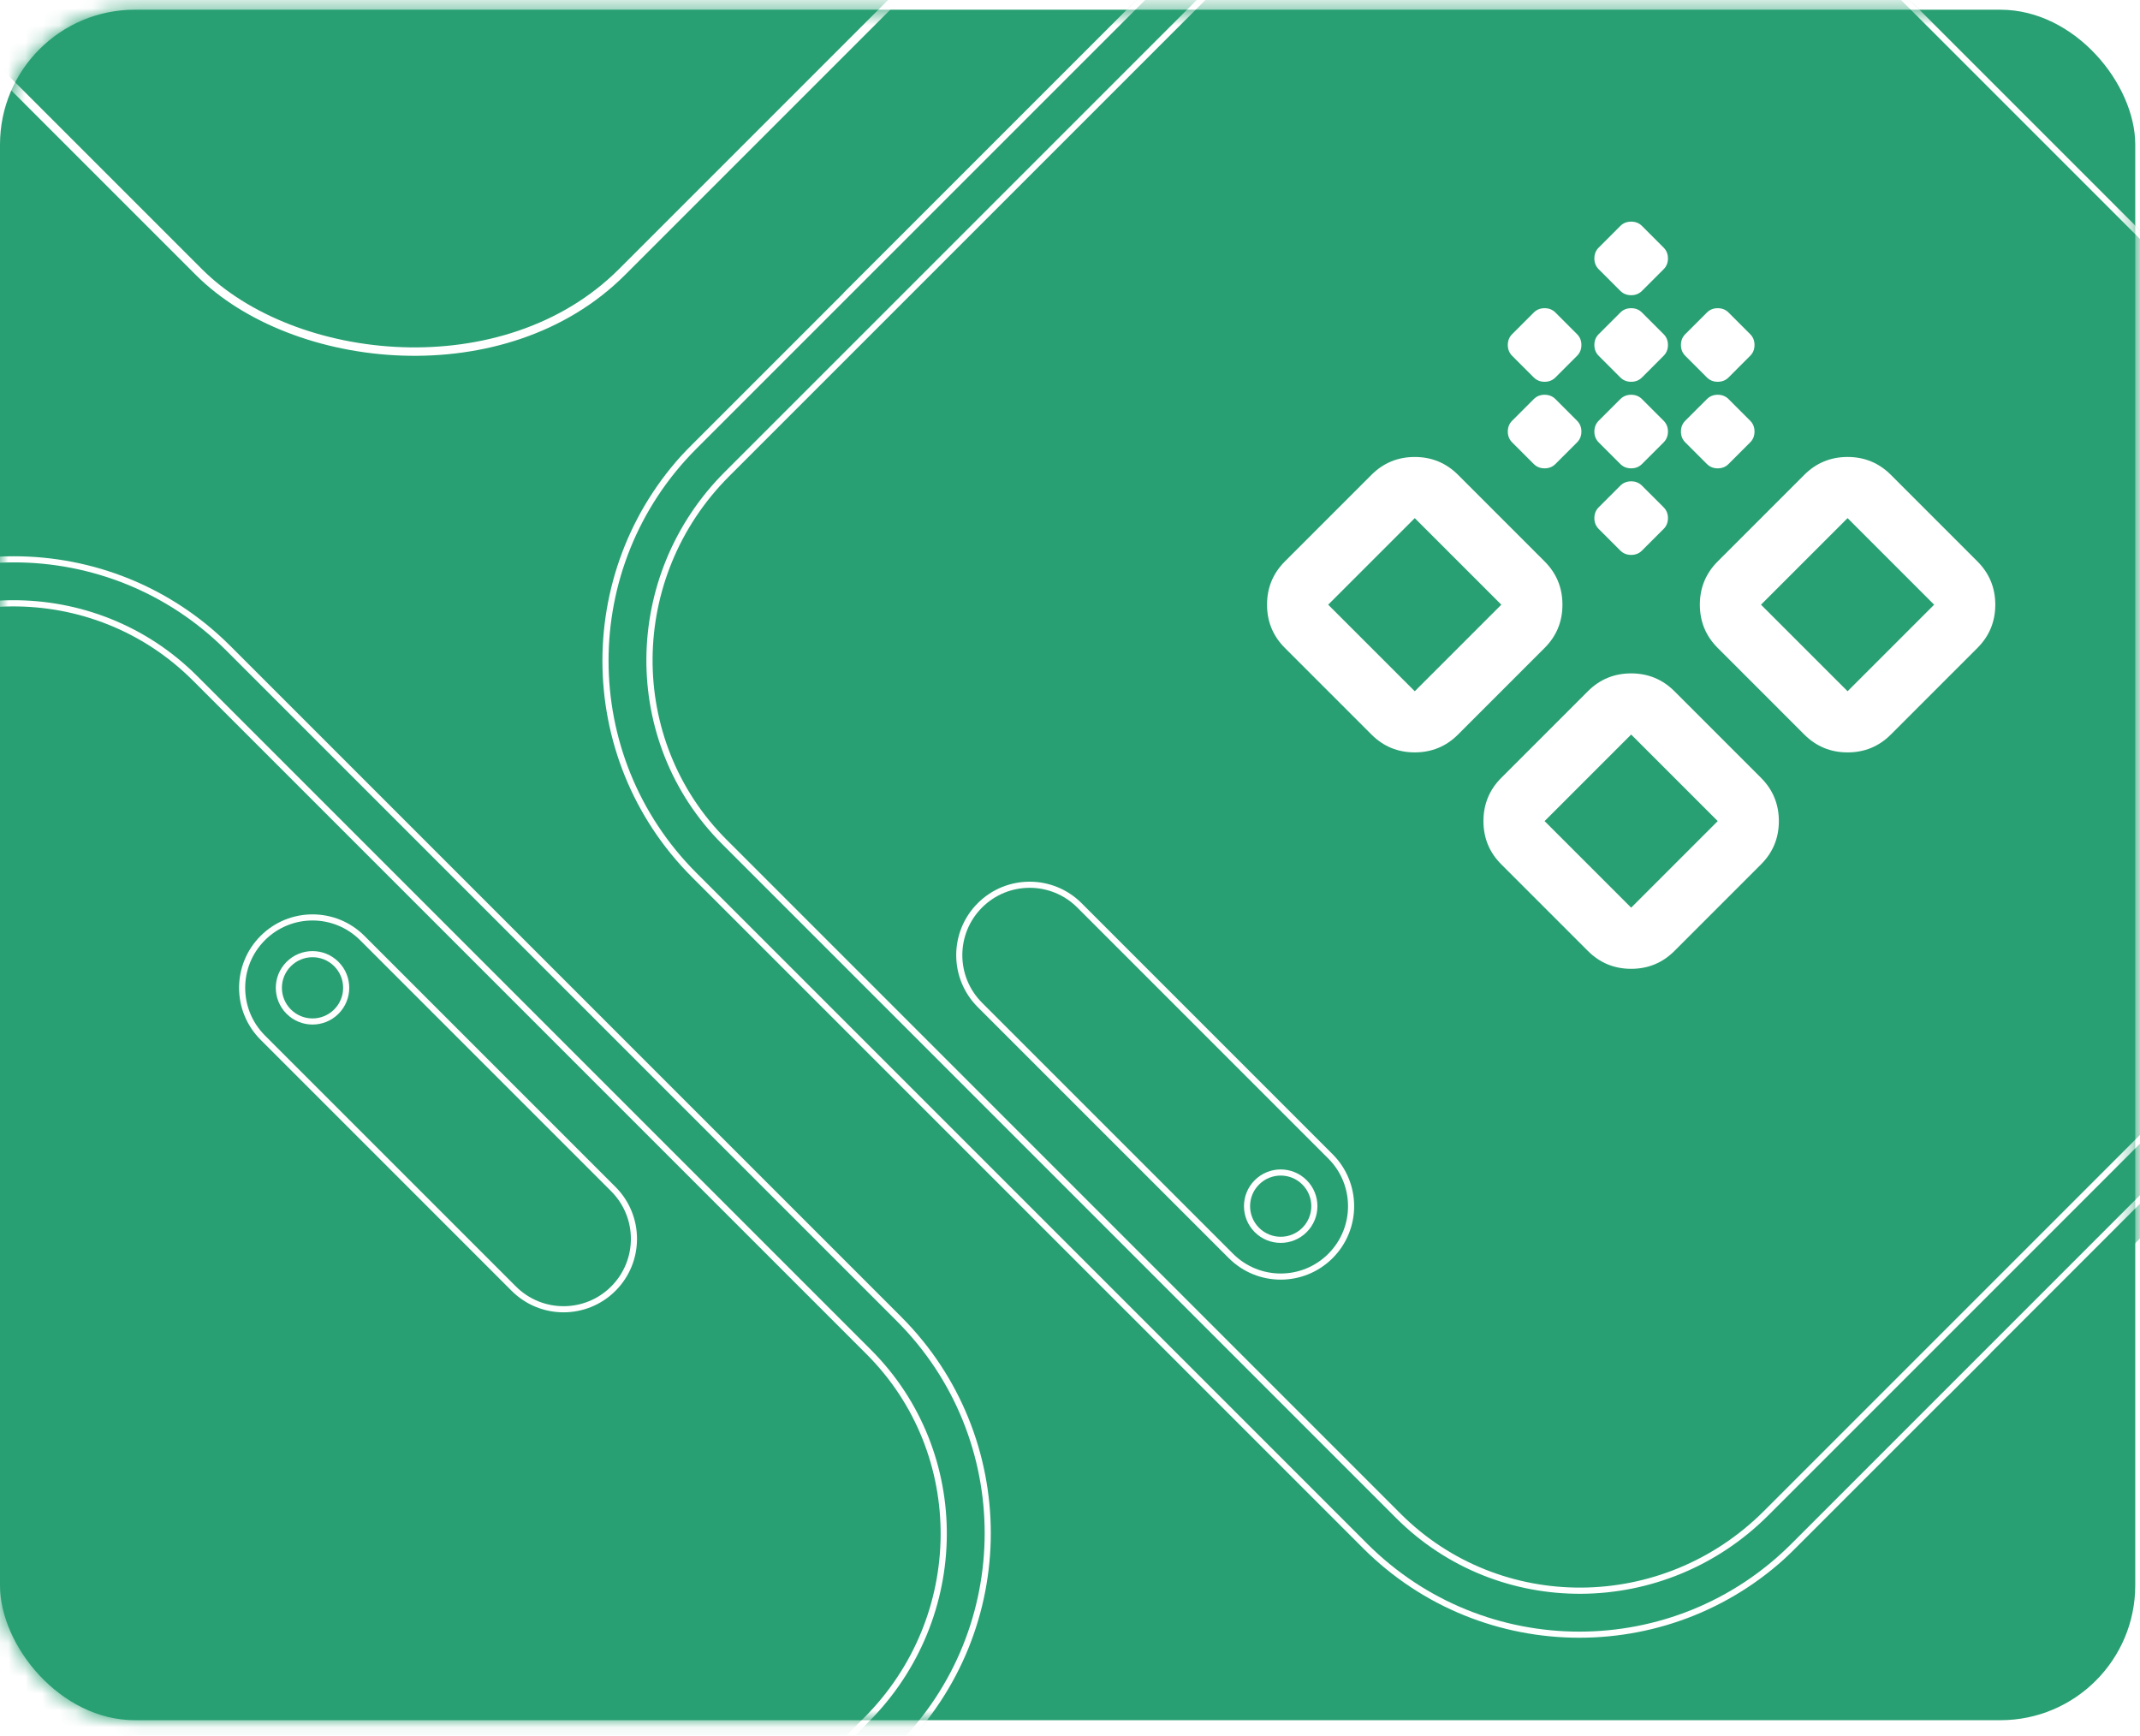 <svg width="127" height="103" viewBox="0 0 127 103" fill="none" xmlns="http://www.w3.org/2000/svg">
<rect y="0.577" width="126.718" height="101.507" rx="8" fill="#28A073"/>
<mask id="mask0_985_3926" style="mask-type:alpha" maskUnits="userSpaceOnUse" x="0" y="0" width="127" height="103">
<rect y="0.577" width="126.718" height="101.507" rx="8" fill="#D9D9D9"/>
</mask>
<g mask="url(#mask0_985_3926)">
<g filter="url(#filter0_d_985_3926)">
<rect x="99.773" y="-46.718" width="106.654" height="131.526" rx="17.75" transform="rotate(135 99.773 -46.718)" fill="#28A073" stroke="white" stroke-width="0.5"/>
</g>
<g filter="url(#filter1_d_985_3926)">
<path d="M106.571 91.871C99.478 98.964 87.978 98.964 80.885 91.871L41.071 52.058C33.978 44.965 33.978 33.465 41.071 26.372L90.388 -22.945L155.888 42.554L106.571 91.871Z" fill="#28A073"/>
<path fill-rule="evenodd" clip-rule="evenodd" d="M41.328 51.801L81.141 91.615C88.093 98.566 99.362 98.566 106.314 91.615L155.374 42.554L90.388 -22.431L41.328 26.629C34.377 33.58 34.377 44.85 41.328 51.801ZM80.885 91.871C87.978 98.964 99.478 98.964 106.571 91.871L155.888 42.554L90.388 -22.945L41.071 26.372C33.978 33.465 33.978 44.965 41.071 52.058L80.885 91.871Z" fill="white"/>
<path d="M40.3 27.143L39.273 26.116L49.034 16.355L50.061 17.383L40.3 27.143Z" fill="#28A073"/>
<path d="M119.157 81.341L118.129 80.313L127.89 70.553L128.917 71.58L119.157 81.341Z" fill="#28A073"/>
<path d="M106.827 93.67L105.8 92.643L115.56 82.882L116.588 83.91L106.827 93.67Z" fill="#28A073"/>
<path fill-rule="evenodd" clip-rule="evenodd" d="M58.281 59.508L73.179 74.406C74.739 75.966 77.269 75.966 78.829 74.406C80.39 72.846 80.39 70.316 78.829 68.755L63.932 53.857C62.371 52.297 59.841 52.297 58.281 53.857C56.72 55.418 56.72 57.948 58.281 59.508ZM72.922 74.663C74.624 76.365 77.384 76.365 79.086 74.663C80.789 72.96 80.789 70.201 79.086 68.498L64.189 53.6C62.486 51.898 59.726 51.898 58.024 53.6C56.322 55.303 56.322 58.063 58.024 59.765L72.922 74.663Z" fill="white"/>
<path fill-rule="evenodd" clip-rule="evenodd" d="M83.112 89.824C89.026 95.738 98.682 95.671 104.679 89.674L153.607 40.746L153.865 41.004L104.937 89.932C98.795 96.073 88.907 96.142 82.851 90.086L42.858 50.093C36.801 44.037 36.87 34.148 43.012 28.007L91.94 -20.921L92.198 -20.663L43.27 28.265C37.273 34.262 37.206 43.917 43.119 49.831L83.112 89.824Z" fill="white"/>
<path fill-rule="evenodd" clip-rule="evenodd" d="M77.288 70.295C76.579 69.586 75.429 69.586 74.72 70.295C74.01 71.004 74.01 72.154 74.72 72.864C75.429 73.573 76.579 73.573 77.288 72.864C77.998 72.154 77.998 71.004 77.288 70.295ZM77.545 70.038C76.694 69.187 75.314 69.187 74.463 70.038C73.612 70.889 73.612 72.269 74.463 73.121C75.314 73.972 76.694 73.972 77.545 73.121C78.396 72.269 78.396 70.889 77.545 70.038Z" fill="white"/>
<path d="M104.508 46.159C105.215 46.866 105.568 47.722 105.568 48.729C105.568 49.734 105.215 50.59 104.508 51.296L99.371 56.434C98.665 57.14 97.809 57.494 96.803 57.494C95.797 57.494 94.94 57.14 94.234 56.434L89.097 51.296C88.39 50.59 88.037 49.734 88.036 48.728C88.037 47.722 88.39 46.866 89.097 46.159L94.234 41.022C94.94 40.316 95.796 39.962 96.801 39.962C97.808 39.962 98.665 40.316 99.371 41.022L104.508 46.159ZM101.94 48.728L96.803 43.591L91.665 48.728L96.803 53.865L101.94 48.728ZM117.351 33.316C118.058 34.023 118.411 34.879 118.412 35.885C118.411 36.891 118.058 37.747 117.351 38.453L112.214 43.591C111.508 44.297 110.652 44.651 109.646 44.651C108.64 44.651 107.783 44.297 107.077 43.591L101.94 38.453C101.233 37.747 100.88 36.891 100.879 35.885C100.88 34.879 101.233 34.023 101.94 33.316L107.077 28.179C107.783 27.473 108.64 27.119 109.646 27.118C110.652 27.119 111.508 27.473 112.214 28.179L117.351 33.316ZM114.783 35.885L109.646 30.748L104.508 35.885L109.646 41.022L114.783 35.885ZM91.665 33.316C92.372 34.023 92.725 34.879 92.724 35.885C92.725 36.891 92.372 37.747 91.665 38.453L86.528 43.591C85.822 44.297 84.965 44.65 83.958 44.65C82.953 44.65 82.097 44.297 81.391 43.591L76.254 38.453C75.547 37.747 75.194 36.891 75.193 35.885C75.194 34.879 75.547 34.023 76.254 33.316L81.391 28.179C82.097 27.473 82.953 27.119 83.958 27.119C84.965 27.119 85.822 27.473 86.528 28.179L91.665 33.316ZM89.097 35.885L83.96 30.748L78.822 35.885L83.96 41.022L89.097 35.885ZM98.729 14.694C98.9 14.865 98.986 15.079 98.986 15.336C98.986 15.593 98.9 15.807 98.729 15.978L97.445 17.262C97.273 17.434 97.059 17.519 96.803 17.519C96.546 17.519 96.332 17.434 96.16 17.262L94.876 15.978C94.705 15.807 94.619 15.593 94.619 15.336C94.619 15.079 94.705 14.865 94.876 14.694L96.16 13.409C96.332 13.238 96.546 13.153 96.803 13.153C97.059 13.153 97.273 13.238 97.445 13.409L98.729 14.694ZM98.729 30.105C98.9 30.277 98.986 30.491 98.986 30.748C98.986 31.005 98.9 31.218 98.729 31.39L97.445 32.674C97.273 32.845 97.059 32.931 96.803 32.931C96.546 32.931 96.332 32.845 96.16 32.674L94.876 31.39C94.705 31.218 94.619 31.005 94.619 30.748C94.619 30.491 94.705 30.277 94.876 30.105L96.16 28.821C96.332 28.65 96.546 28.564 96.803 28.564C97.059 28.564 97.273 28.65 97.445 28.821L98.729 30.105ZM98.729 24.968C98.9 25.14 98.986 25.354 98.986 25.61C98.986 25.867 98.9 26.081 98.729 26.253L97.445 27.537C97.273 27.708 97.059 27.794 96.803 27.794C96.546 27.794 96.332 27.708 96.16 27.537L94.876 26.253C94.705 26.081 94.619 25.867 94.619 25.61C94.619 25.354 94.705 25.14 94.876 24.968L96.16 23.684C96.332 23.513 96.546 23.427 96.803 23.427C97.059 23.427 97.273 23.513 97.445 23.684L98.729 24.968ZM103.866 24.968C104.038 25.14 104.123 25.354 104.123 25.61C104.123 25.867 104.038 26.081 103.866 26.253L102.582 27.537C102.411 27.708 102.197 27.794 101.94 27.794C101.683 27.794 101.469 27.708 101.298 27.537L100.013 26.253C99.842 26.081 99.757 25.867 99.757 25.61C99.757 25.354 99.842 25.14 100.013 24.968L101.298 23.684C101.469 23.513 101.683 23.427 101.94 23.427C102.197 23.427 102.411 23.513 102.582 23.684L103.866 24.968ZM103.866 19.831C104.038 20.002 104.123 20.216 104.123 20.473C104.123 20.73 104.038 20.944 103.866 21.115L102.582 22.4C102.411 22.571 102.197 22.657 101.94 22.657C101.683 22.657 101.469 22.571 101.298 22.4L100.013 21.115C99.842 20.944 99.757 20.73 99.757 20.473C99.757 20.216 99.842 20.002 100.013 19.831L101.298 18.547C101.469 18.375 101.683 18.29 101.94 18.29C102.197 18.29 102.411 18.375 102.582 18.547L103.866 19.831ZM98.729 19.831C98.9 20.002 98.986 20.216 98.986 20.473C98.986 20.73 98.9 20.944 98.729 21.115L97.445 22.4C97.273 22.571 97.059 22.657 96.803 22.657C96.546 22.657 96.332 22.571 96.16 22.4L94.876 21.115C94.705 20.944 94.619 20.73 94.619 20.473C94.619 20.216 94.705 20.002 94.876 19.831L96.16 18.547C96.332 18.375 96.546 18.29 96.803 18.29C97.059 18.29 97.273 18.375 97.445 18.547L98.729 19.831ZM93.592 24.968C93.763 25.14 93.849 25.354 93.849 25.61C93.849 25.867 93.763 26.081 93.592 26.253L92.308 27.537C92.136 27.708 91.922 27.794 91.665 27.794C91.409 27.794 91.195 27.708 91.023 27.537L89.739 26.253C89.568 26.081 89.482 25.867 89.482 25.61C89.482 25.354 89.568 25.14 89.739 24.968L91.023 23.684C91.195 23.513 91.409 23.427 91.665 23.427C91.922 23.427 92.136 23.513 92.308 23.684L93.592 24.968ZM93.592 19.831C93.763 20.002 93.849 20.216 93.849 20.473C93.849 20.73 93.763 20.944 93.592 21.115L92.308 22.4C92.136 22.571 91.922 22.657 91.665 22.657C91.409 22.657 91.195 22.571 91.023 22.4L89.739 21.115C89.568 20.944 89.482 20.73 89.482 20.473C89.482 20.216 89.568 20.002 89.739 19.831L91.023 18.547C91.195 18.375 91.409 18.29 91.665 18.29C91.922 18.29 92.136 18.375 92.308 18.547L93.592 19.831Z" fill="white"/>
<path d="M-12.02 38.331C-4.927 31.238 6.573 31.238 13.666 38.331L53.48 78.144C60.573 85.237 60.573 96.737 53.48 103.83L4.163 153.147L-61.337 87.648L-12.02 38.331Z" fill="#28A073"/>
<path fill-rule="evenodd" clip-rule="evenodd" d="M53.223 78.401L13.409 38.587C6.458 31.636 -4.812 31.636 -11.763 38.587L-60.823 87.648L4.163 152.633L53.223 103.573C60.174 96.622 60.174 85.352 53.223 78.401ZM13.666 38.331C6.573 31.238 -4.927 31.238 -12.02 38.331L-61.337 87.648L4.163 153.147L53.48 103.83C60.573 96.737 60.573 85.237 53.48 78.144L13.666 38.331Z" fill="white"/>
<path fill-rule="evenodd" clip-rule="evenodd" d="M36.27 70.695L21.372 55.797C19.812 54.236 17.282 54.236 15.721 55.797C14.161 57.357 14.161 59.887 15.721 61.448L30.619 76.346C32.18 77.906 34.71 77.906 36.27 76.346C37.831 74.785 37.831 72.255 36.27 70.695ZM21.629 55.54C19.927 53.838 17.167 53.838 15.465 55.54C13.762 57.242 13.762 60.002 15.465 61.705L30.362 76.603C32.065 78.305 34.825 78.305 36.527 76.603C38.229 74.9 38.229 72.14 36.527 70.438L21.629 55.54Z" fill="white"/>
<path fill-rule="evenodd" clip-rule="evenodd" d="M11.439 40.378C5.525 34.465 -4.131 34.532 -10.128 40.529L-59.056 89.457L-59.314 89.199L-10.386 40.271C-4.244 34.13 5.644 34.06 11.7 40.117L51.693 80.11C57.749 86.166 57.68 96.054 51.539 102.196L2.611 151.124L2.353 150.866L51.281 101.938C57.278 95.941 57.345 86.285 51.432 80.371L11.439 40.378Z" fill="white"/>
<path fill-rule="evenodd" clip-rule="evenodd" d="M17.263 59.906C17.972 60.616 19.122 60.616 19.831 59.906C20.541 59.197 20.541 58.047 19.831 57.338C19.122 56.629 17.972 56.629 17.263 57.338C16.553 58.047 16.553 59.197 17.263 59.906ZM17.006 60.163C17.857 61.014 19.237 61.014 20.088 60.163C20.939 59.312 20.939 57.932 20.088 57.081C19.237 56.23 17.857 56.23 17.006 57.081C16.155 57.932 16.155 59.312 17.006 60.163Z" fill="white"/>
</g>
</g>
<defs>
<filter id="filter0_d_985_3926" x="-189.376" y="-157.618" width="307.046" height="266.577" filterUnits="userSpaceOnUse" color-interpolation-filters="sRGB">
<feFlood flood-opacity="0" result="BackgroundImageFix"/>
<feColorMatrix in="SourceAlpha" type="matrix" values="0 0 0 0 0 0 0 0 0 0 0 0 0 0 0 0 0 0 127 0" result="hardAlpha"/>
<feOffset/>
<feGaussianBlur stdDeviation="12.5"/>
<feComposite in2="hardAlpha" operator="out"/>
<feColorMatrix type="matrix" values="0 0 0 0 0 0 0 0 0 0 0 0 0 0 0 0 0 0 0.25 0"/>
<feBlend mode="normal" in2="BackgroundImageFix" result="effect1_dropShadow_985_3926"/>
<feBlend mode="normal" in="SourceGraphic" in2="effect1_dropShadow_985_3926" result="shape"/>
</filter>
<filter id="filter1_d_985_3926" x="-86.337" y="-47.945" width="267.224" height="226.092" filterUnits="userSpaceOnUse" color-interpolation-filters="sRGB">
<feFlood flood-opacity="0" result="BackgroundImageFix"/>
<feColorMatrix in="SourceAlpha" type="matrix" values="0 0 0 0 0 0 0 0 0 0 0 0 0 0 0 0 0 0 127 0" result="hardAlpha"/>
<feOffset/>
<feGaussianBlur stdDeviation="12.5"/>
<feComposite in2="hardAlpha" operator="out"/>
<feColorMatrix type="matrix" values="0 0 0 0 0 0 0 0 0 0 0 0 0 0 0 0 0 0 0.25 0"/>
<feBlend mode="normal" in2="BackgroundImageFix" result="effect1_dropShadow_985_3926"/>
<feBlend mode="normal" in="SourceGraphic" in2="effect1_dropShadow_985_3926" result="shape"/>
</filter>
</defs>
</svg>
